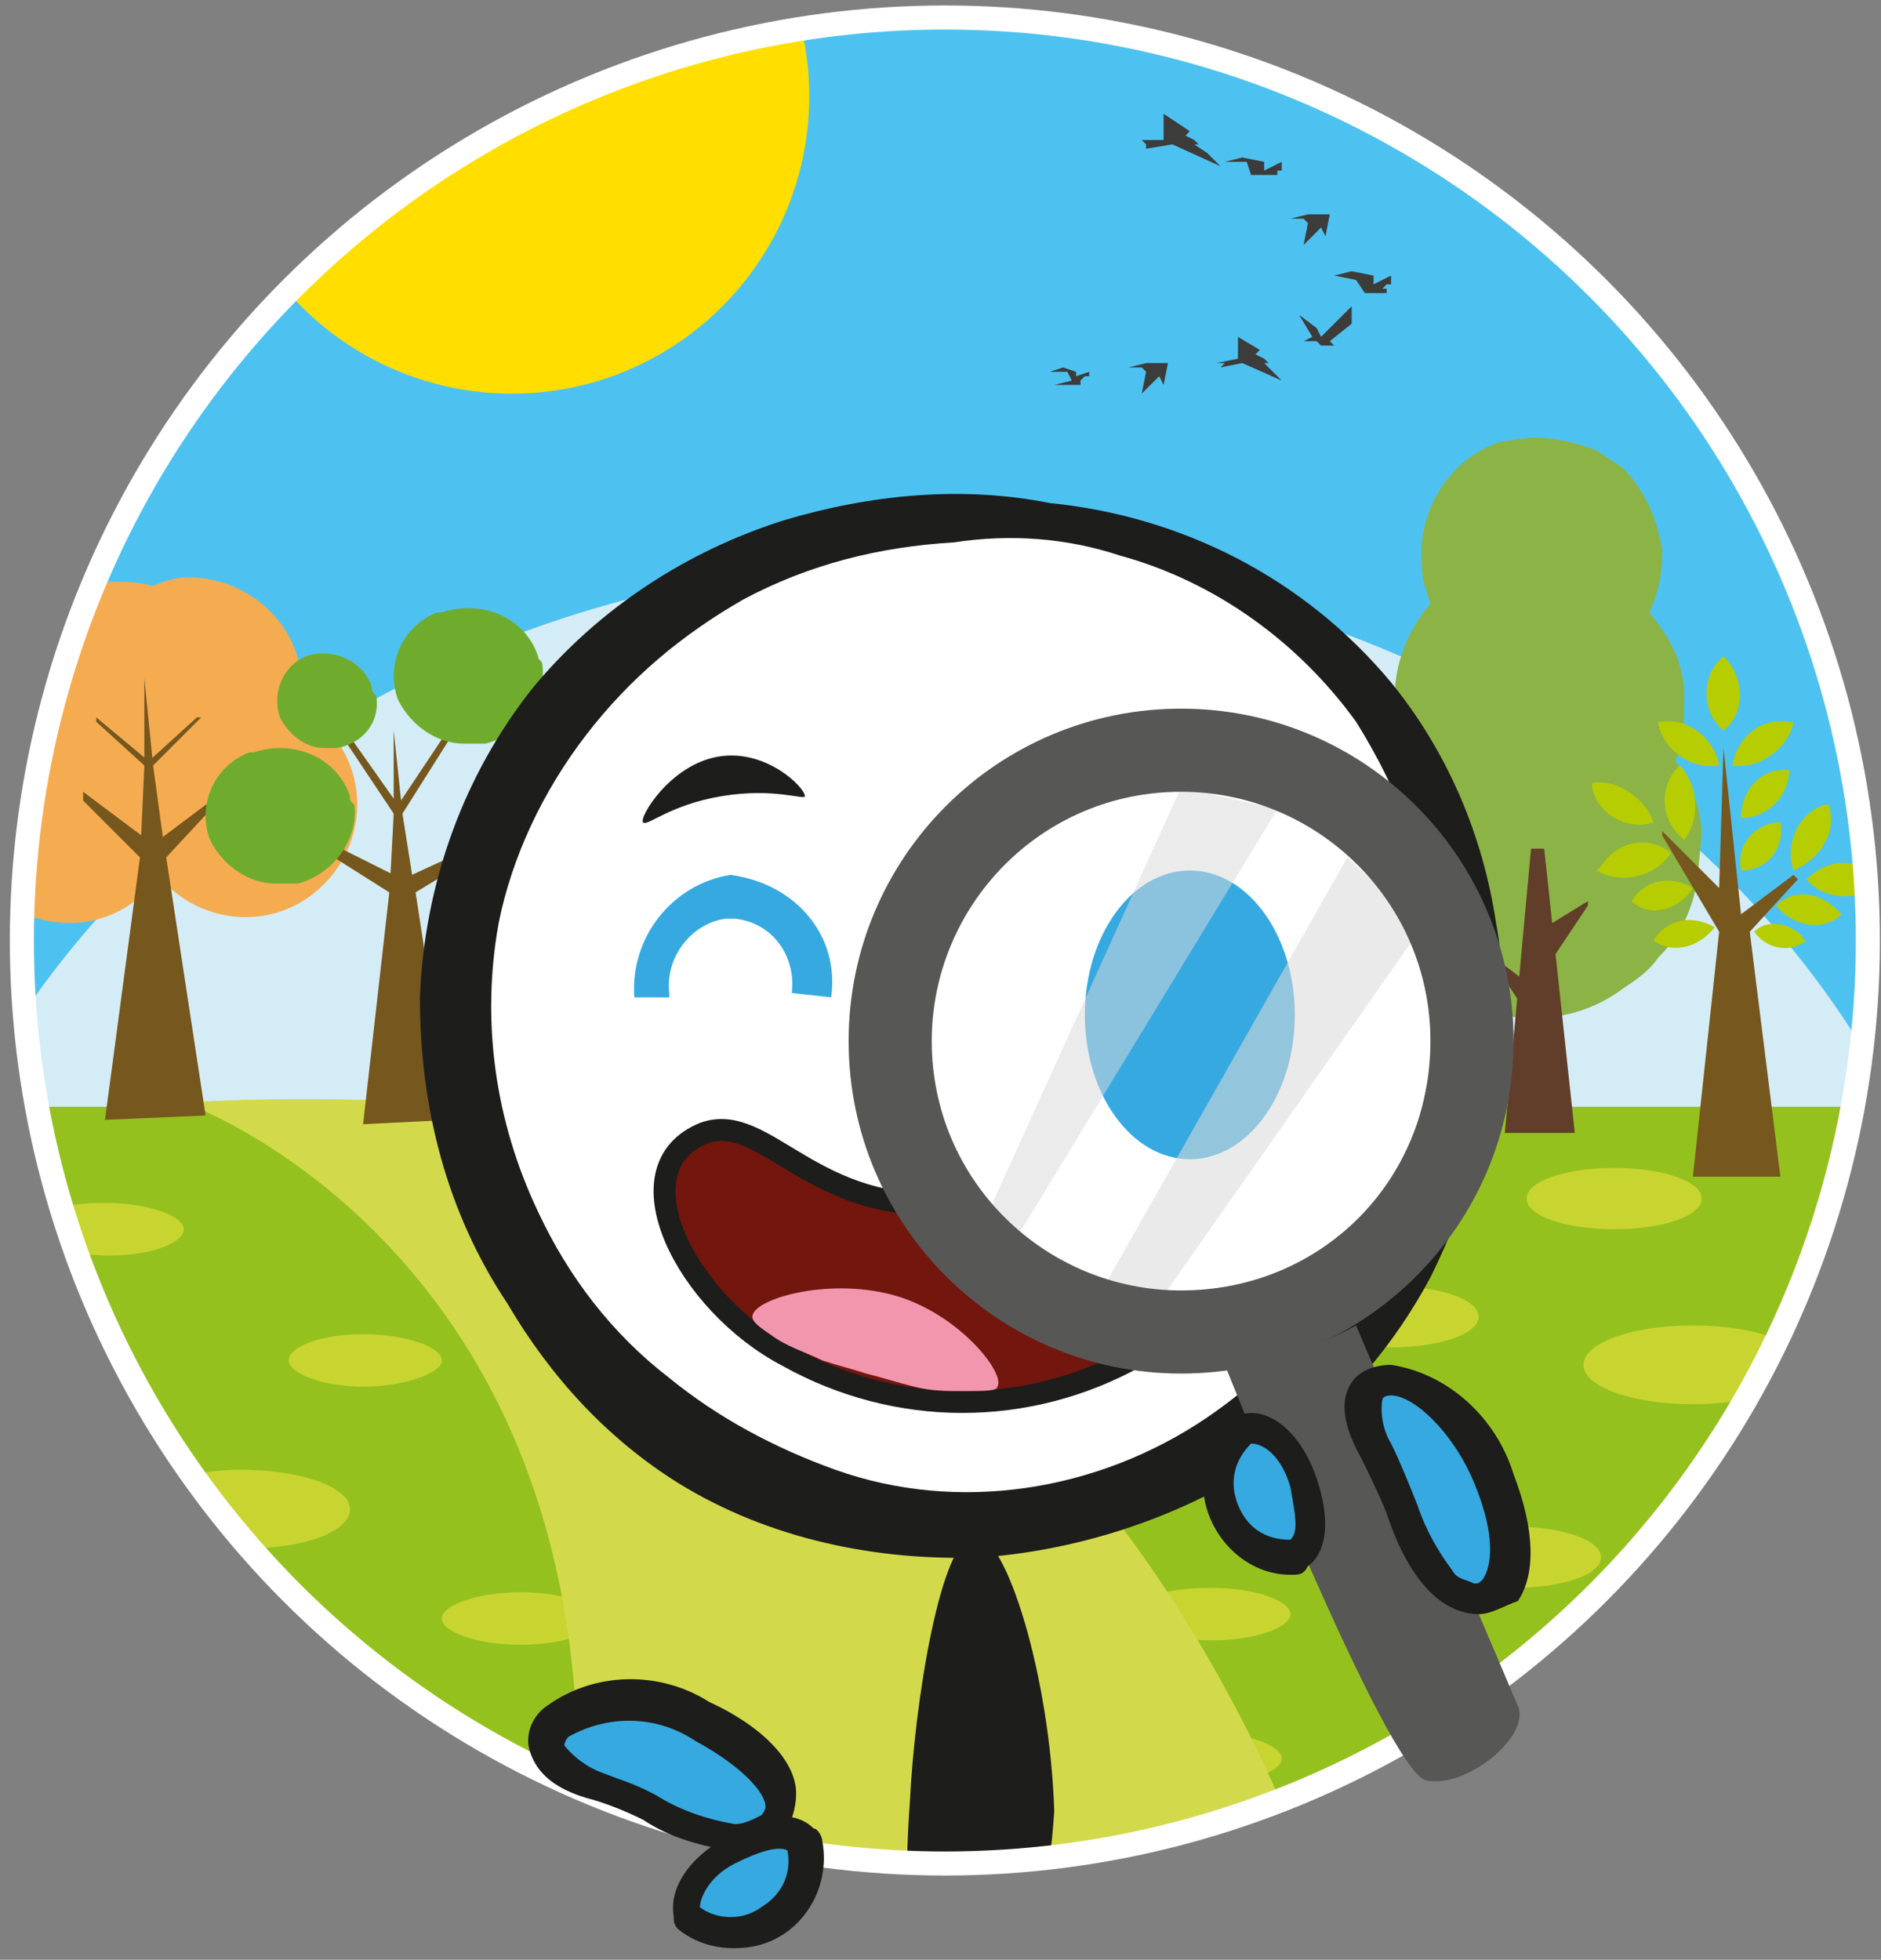 <svg xmlns="http://www.w3.org/2000/svg" xmlns:xlink="http://www.w3.org/1999/xlink" id="Layer_1" x="0px" y="0px" viewBox="0 0 43 44.8" style="enable-background:new 0 0 43 44.8;" xml:space="preserve"><rect x="0" y="0" width="43" height="44.8" fill="#808080" stroke="none"/><style type="text/css">	.st0{clip-path:url(#SVGID_2_);}	.st1{fill:#4DC2F1;}	.st2{fill:#D4ECF6;}	.st3{fill:#95C11F;}	.st4{fill:#C8D531;}	.st5{fill:#D2DA4C;}	.st6{fill:#F5AC51;}	.st7{fill:#76571D;}	.st8{fill:#6FAC2D;}	.st9{fill:#8CB345;}	.st10{fill:none;}	.st11{fill:#603E2A;}	.st12{fill:#B6CD02;}	.st13{fill:#FFDE00;}	.st14{fill:#1D1D1B;}	.st15{fill:none;stroke:#FFFFFF;stroke-width:0.55;stroke-miterlimit:10;}	.st16{fill:#3C3C3B;}	.st17{fill:#FFFFFF;}	.st18{fill:#73160D;stroke:#1D1D1B;stroke-width:0.5;stroke-miterlimit:10;}	.st19{fill:#F296AE;}	.st20{fill:#36A9E1;}	.st21{fill:#575756;}	.st22{opacity:0.52;fill:#DADADA;enable-background:new    ;}	.st23{opacity:0.57;fill:#DADADA;enable-background:new    ;}</style><g id="Layer_7">	<g>		<defs>			<circle id="SVGID_1_" cx="21.6" cy="21.5" r="21.1"></circle>		</defs>		<clipPath id="SVGID_2_">			<use xlink:href="#SVGID_1_" style="overflow:visible;"></use>		</clipPath>		<g class="st0">			<rect x="-0.1" y="-0.8" class="st1" width="43.6" height="31.6"></rect>			<ellipse class="st2" cx="21.3" cy="34.1" rx="24.2" ry="21.3"></ellipse>			<rect x="0.5" y="25.3" class="st3" width="42.8" height="17.9"></rect>			<path class="st4" d="M36.2,31.2c0,0.5,1.1,0.9,2.5,0.9s2.5-0.4,2.5-0.9s-1.1-0.9-2.5-0.9S36.2,30.7,36.2,31.2z"></path>			<path class="st4" d="M29.8,30.1c0,0.4,0.9,0.7,2,0.7c1.1,0,2-0.3,2-0.7s-0.9-0.7-2-0.7S29.8,29.7,29.8,30.1z"></path>			<path class="st4" d="M32.6,35.6c0,0.4,0.9,0.7,2,0.7s2-0.3,2-0.7s-0.9-0.7-2-0.7S32.6,35.2,32.6,35.6z"></path>			<path class="st4" d="M3.1,34.5c0,0.5,1.1,0.9,2.5,0.9S8,35,8,34.5s-1.1-0.9-2.5-0.9S3.1,34.1,3.1,34.5z"></path>			<path class="st4" d="M6.6,31.1c0,0.3,0.8,0.6,1.7,0.6s1.8-0.3,1.8-0.6s-0.8-0.6-1.8-0.6S6.6,30.8,6.6,31.1z"></path>			<path class="st4" d="M25.7,40.2c0,0.3,0.8,0.6,1.8,0.6s1.8-0.3,1.8-0.6s-0.8-0.6-1.8-0.6S25.7,39.9,25.7,40.2z"></path>			<path class="st4" d="M10.1,37c0,0.3,0.8,0.6,1.8,0.6s1.8-0.3,1.8-0.6s-0.8-0.6-1.8-0.6S10.1,36.7,10.1,37z"></path>			<path class="st4" d="M34.9,27.4c0,0.4,0.9,0.7,2,0.7s2-0.3,2-0.7s-0.9-0.7-2-0.7S34.9,27,34.9,27.4z"></path>			<path class="st4" d="M25.9,36.9c0,0.3,0.8,0.6,1.8,0.6s1.8-0.3,1.8-0.6s-0.8-0.6-1.8-0.6S25.9,36.5,25.9,36.9z"></path>			<path class="st4" d="M0.7,28.1c0,0.3,0.8,0.6,1.8,0.6s1.7-0.3,1.7-0.6s-0.8-0.6-1.8-0.6S0.7,27.7,0.7,28.1z"></path>			<path class="st5" d="M13,43.8c1.8-14.9-8.8-18.6-8.8-18.6c1.8-0.1,3.7-0.1,5.5,0c0.7,0,1.5,0.1,2.2,0.1    c11.9,3.5,16.8,13.5,18.6,19.1L13,43.8z"></path>			<path class="st6" d="M6.9,16.2c0-0.2,0-0.3,0-0.5c0-1.4-1.2-2.5-2.6-2.5c0,0,0,0,0,0c-0.3,0-0.6,0.1-0.8,0.2    c-0.3-0.1-0.6-0.1-0.9-0.1c-1.4,0-2.5,1.2-2.5,2.6c0,0.2,0,0.3,0.1,0.5c-0.7,0.5-1.2,1.3-1.2,2.2c0,1.4,1.2,2.5,2.6,2.5    c0.8,0,1.6-0.4,2-1.1c0.9,1.1,2.5,1.3,3.6,0.4s1.3-2.5,0.4-3.6C7.4,16.5,7.1,16.3,6.9,16.2L6.9,16.2z"></path>			<polygon class="st7" points="2.4,25.6 3.2,19.6 1.9,18.3 1.9,18.1 3.5,19.3 5.1,18.1 5.1,18.2 3.8,19.6 4.7,25.5    "></polygon>			<polygon class="st7" points="3.2,19.7 3.3,17.5 2.2,16.5 2.2,16.4 3.4,17.4 4.5,16.4 4.6,16.4 3.5,17.5 3.8,19.7    "></polygon>			<polygon class="st7" points="3.3,17.5 3.3,15.5 3.3,15.5 3.5,17.5    "></polygon>			<polygon class="st7" points="8.3,25.7 8.9,20.4 7,19.2 7,19 9.2,20.1 11.8,18.9 11.8,19 9.5,20.4 10.3,25.6    "></polygon>			<polygon class="st7" points="8.9,20.5 9,18.6 7.8,16.8 7.9,16.7 9.1,18.4 10.3,16.6 10.4,16.7 9.2,18.6 9.5,20.5    "></polygon>			<polygon class="st7" points="9,18.6 9,16.7 9,16.7 9.2,18.6    "></polygon>			<path class="st8" d="M6.3,20.2c-0.6,0-1.2-0.4-1.5-1c-0.3-0.8,0.1-1.7,0.9-2c0,0,0.1,0,0.1,0c0.9-0.3,1.9,0.1,2.2,1    c0,0.1,0,0.1,0.1,0.2c0.1,0.8-0.5,1.6-1.3,1.8c-0.1,0-0.1,0-0.2,0L6.3,20.2z"></path>			<path class="st8" d="M12.1,19.8c-0.5,0-1-0.3-1.2-0.8c-0.3-0.6,0.1-1.4,0.7-1.6c0,0,0.1,0,0.1,0c0.7-0.3,1.5,0.1,1.8,0.8    c0,0.1,0.1,0.1,0.1,0.2c0.1,0.7-0.4,1.4-1.1,1.5c0,0-0.1,0-0.1,0L12.1,19.8z"></path>			<path class="st8" d="M7.4,17.1c-0.4,0-0.8-0.3-1-0.7c-0.2-0.6,0.1-1.2,0.6-1.4c0,0,0,0,0,0c0.6-0.2,1.3,0.1,1.5,0.7    c0,0.1,0,0.1,0.1,0.2c0.1,0.6-0.3,1.1-0.9,1.2c0,0-0.1,0-0.1,0L7.4,17.1z"></path>			<path class="st8" d="M10.6,17c-0.6,0-1.2-0.4-1.5-1c-0.3-0.8,0.1-1.7,0.9-2c0,0,0,0,0.1,0c0.9-0.3,1.9,0.1,2.2,1    c0,0.1,0.1,0.1,0.1,0.2c0.1,0.8-0.5,1.6-1.3,1.8c-0.1,0-0.1,0-0.2,0L10.6,17z"></path>			<path class="st9" d="M38.3,17.4L38.3,17.4c0.2-0.5,0.2-1,0.2-1.5c0-0.7-0.3-1.3-0.8-1.9c0.2-0.4,0.3-0.9,0.3-1.4    c-0.1-0.7-0.4-1.4-0.9-1.9l-0.6-0.4c-0.5-0.2-1-0.3-1.5-0.3l-0.7,0.1c-1.2,0.4-1.9,1.6-1.8,2.8c0,0.3,0.1,0.6,0.2,0.9l0,0    c-0.6,0.7-0.9,1.6-0.8,2.5c0,0.3,0.1,0.6,0.2,0.9c-0.1,0.1-0.2,0.3-0.3,0.5c0,0.1-0.1,0.1-0.1,0.2c-0.3,0.6-0.4,1.3-0.4,1.9    c0,0.7,0.3,1.3,0.6,1.8c0.6,0.8,1.4,1.4,2.4,1.6c1,0.2,2,0,2.8-0.6c0.3-0.2,0.6-0.4,0.8-0.7l0,0c0.5-0.5,0.8-1.1,0.9-1.8l0.1-1    C38.9,18.6,38.7,17.9,38.3,17.4z"></path>			<line class="st10" x1="35.2" y1="25.9" x2="35.2" y2="19.4"></line>			<polygon class="st11" points="34.4,25.9 35,19.4 35.3,19.4 36,25.9    "></polygon>			<line class="st10" x1="35.3" y1="21.7" x2="36.3" y2="20.6"></line>			<polygon class="st11" points="35,21.4 36.3,20.6 36.3,20.7 35.5,21.9    "></polygon>			<line class="st10" x1="35.3" y1="23.1" x2="34.2" y2="22.1"></line>			<polygon class="st11" points="35,23.3 34.2,22.1 34.3,22 35.5,22.9    "></polygon>			<polygon class="st7" points="40.7,26.9 40,21.3 41.1,20.1 41,20 39.8,20.9 39.4,17.1 39.4,17.1 39.3,20.3 38,19 38,19.1     39.3,21.3 38.7,26.9    "></polygon>			<path class="st12" d="M38.5,19.2c-0.5-0.4-0.6-1.1-0.2-1.6c0,0,0.1-0.1,0.1-0.1C38.8,17.9,38.9,18.7,38.5,19.2    C38.5,19.2,38.5,19.2,38.5,19.2z"></path>			<path class="st12" d="M38.2,19.5c-0.5-0.4-1.2-0.3-1.6,0.3c0,0-0.1,0.1-0.1,0.1C37,20.2,37.8,20.1,38.2,19.5    C38.2,19.5,38.2,19.5,38.2,19.5z"></path>			<path class="st12" d="M37.8,18.8c-0.6,0.2-1.3-0.2-1.4-0.8c0,0,0-0.1,0-0.1C36.9,17.8,37.6,18.2,37.8,18.8    C37.8,18.8,37.8,18.8,37.8,18.8z"></path>			<path class="st12" d="M38.7,20.3c-0.5-0.3-1.1-0.2-1.4,0.3c0,0,0,0,0,0C37.7,21,38.4,20.8,38.7,20.3    C38.7,20.4,38.7,20.3,38.7,20.3z"></path>			<path class="st12" d="M39.2,21.2c-0.5-0.3-1.1-0.2-1.4,0.3c0,0,0,0,0,0C38.2,21.8,38.8,21.7,39.2,21.2    C39.2,21.2,39.2,21.2,39.2,21.2z"></path>			<path class="st12" d="M41.3,20.1c0.5-0.5,1.2-0.5,1.7,0c0,0,0.1,0.1,0.1,0.1C42.5,20.6,41.7,20.6,41.3,20.1    C41.3,20.1,41.3,20.1,41.3,20.1z"></path>			<path class="st12" d="M41,19.9c-0.2-0.6,0.1-1.3,0.7-1.5c0,0,0.1,0,0.1,0C42,18.9,41.7,19.6,41,19.9C41.1,19.9,41,19.9,41,19.9z"></path>			<path class="st12" d="M42.3,19.2c0.1-0.6,0.8-1,1.4-0.9c0,0,0.1,0,0.1,0C43.6,19,42.9,19.4,42.3,19.2    C42.3,19.2,42.3,19.2,42.3,19.2z"></path>			<path class="st12" d="M39.6,17.5c0.1-0.6,0.6-1.1,1.3-1c0,0,0.1,0,0.1,0C40.9,17.1,40.2,17.6,39.6,17.5z"></path>			<path class="st12" d="M39.3,17.5c-0.1-0.6-0.7-1.1-1.3-1c0,0-0.1,0-0.1,0C38,17.1,38.6,17.6,39.3,17.5    C39.3,17.5,39.3,17.5,39.3,17.5z"></path>			<path class="st12" d="M39.4,16.7c-0.5-0.4-0.5-1.2-0.1-1.6c0,0,0.1-0.1,0.1-0.1C39.9,15.5,39.9,16.3,39.4,16.7    C39.4,16.7,39.4,16.7,39.4,16.7z"></path>			<path class="st12" d="M39.8,18.7c0-0.6,0.4-1.1,1-1.1c0,0,0.1,0,0.1,0C40.9,18.2,40.4,18.7,39.8,18.7    C39.8,18.7,39.8,18.7,39.8,18.7z"></path>			<path class="st12" d="M39.8,19.9c-0.1-0.5,0.2-1,0.8-1.1c0,0,0.1,0,0.1,0C40.8,19.4,40.4,19.9,39.8,19.9z"></path>			<path class="st12" d="M40.6,20.7c0.4-0.4,1-0.3,1.4,0.1c0,0,0.1,0.1,0.1,0.1C41.7,21.3,41,21.2,40.6,20.7    C40.6,20.7,40.6,20.7,40.6,20.7z"></path>			<path class="st12" d="M40.1,21.3c0.3-0.3,0.8-0.2,1.1,0.1c0,0,0,0.1,0.1,0.1C40.9,21.8,40.4,21.7,40.1,21.3    C40.1,21.3,40.1,21.3,40.1,21.3z"></path>			<circle class="st13" cx="11.7" cy="2.2" r="6.8"></circle>			<path class="st14" d="M22.3,35.1c-0.8,0-1.4,3.9-1.5,6.1c-0.2,2.6,0,6.7,0.9,6.8s2.2-3.3,2.4-6.6C24,38.3,23,35.1,22.3,35.1z"></path>		</g>	</g>	<circle class="st15" cx="21.6" cy="21.5" r="21.1"></circle>	<path class="st16" d="M24.5,8.7l-0.1-0.2H24l0.3-0.1l0.3,0.1v0.1l0.3-0.1v0.1h-0.1l-0.1,0.1h0v0.1h-0.1h-0.1h-0.4L24.5,8.7z"></path>	<path class="st16" d="M28.6,4l-0.1-0.3L28,3.7l0.4-0.1l0.5,0.1v0.2l0.4-0.2v0.2h-0.1l-0.1,0h0.1V4h-0.1h-0.2H28.6h-0.3H28.6z"></path>	<path class="st16" d="M31.2,6.7L31,6.4l-0.5-0.1l0.4-0.1l0.5,0.1v0.2l0.4-0.2v0.2h-0.1l-0.1,0.1h0.1v0.1h-0.1h-0.2L31.2,6.7  l-0.2,0.1L31.2,6.7z"></path>	<polygon class="st16" points="26.5,8.6 26.1,9 26.2,8.5 26.1,8.4 25.8,8.4 26.2,8.3 26.5,8.3 26.7,8.3 26.6,8.8  "></polygon>	<polygon class="st16" points="30.2,5.2 29.8,5.6 29.9,5.1 29.8,5 29.5,5 29.9,4.9 30.2,4.9 30.4,4.9 30.3,5.4  "></polygon>	<polygon class="st16" points="26.8,3.3 26.2,3.4 26.2,3.3 26.1,3.2 26.6,3.2 26.6,2.6 27.2,3 27.1,3.1 27.3,3.2 27.4,3.3 27.3,3.3   27.6,3.5 27.9,3.8  "></polygon>	<polygon class="st16" points="28.4,8.3 27.9,8.4 28,8.3 27.8,8.3 28.3,8.2 28.3,7.7 28.8,8 28.7,8.1 28.9,8.2 29,8.3 28.9,8.3   29.1,8.5 29.3,8.7  "></polygon>	<polygon class="st16" points="30.9,7 30.9,7.4 30.4,7.8 30.5,7.9 30.5,7.9 30.3,7.9 30.2,7.9 30.1,7.8 29.8,7.8 30,7.7 29.7,7.2   30.1,7.5 30.2,7.7 30.5,7.4  "></polygon></g><g id="Layer_2_1_">	<path class="st14" d="M24,11.5c-2-0.4-4.1-0.2-6.1,0.4c-2.2,0.7-4.2,2-5.7,3.8c-1.6,2-2.5,4.5-2.6,7.1c0,2.5,0.6,4.9,2,7  c1,1.7,2.3,3.1,3.9,4.1c2.1,1.3,4.6,1.8,7,1.7c2.5-0.2,5-1.1,7-2.6c1.3-1,2.4-2.3,3.2-3.8c0.5-1,0.9-2.1,1.2-3.2  c0.4-1.6,0.6-3.3,0.3-4.9c-0.3-2-1.1-3.9-2.4-5.5C29.8,13.2,27,11.8,24,11.5z"></path>	<path class="st17" d="M21.8,12.4c-1.7,0.1-3.3,0.5-4.8,1.3c-1.4,0.8-2.6,1.8-3.6,3.1c-1,1.3-1.7,2.8-2,4.3  c-0.4,2.2-0.1,4.5,0.9,6.6c0.7,1.5,1.7,2.8,3,3.8c1.1,0.9,2.4,1.6,3.8,2.1c2.8,1,6,0.5,8.5-1.2c3.5-2.4,5.5-6.4,5.2-10.6  c-0.1-1.9-0.8-3.7-1.8-5.3c-1.3-1.8-3.2-3.2-5.4-3.8C24.4,12.3,23.1,12.2,21.8,12.4z"></path></g><g id="Layer_3">	<path class="st18" d="M26,31c-2.5,1.4-5.5,1.4-8,0c-2.3-1.2-3.9-4.3-1.9-5.1c1.4-0.5,2.5,1.9,5.7,1.6l0,0"></path>	<path class="st19" d="M22.8,31.7c0,0.1-0.3,0.1-0.8,0.1c-0.4,0-0.7,0-1.1-0.1c-0.4-0.1-0.7-0.2-1.1-0.3c-0.3-0.1-0.7-0.2-1-0.3  c-0.4-0.2-0.8-0.3-1.2-0.6c-0.3-0.2-0.4-0.3-0.4-0.4c0-0.4,1.7-0.9,3.2-0.5S23,31.4,22.8,31.7z"></path></g><g id="Layer_4">	<path class="st14" d="M18.4,18.2c0,0.1-0.7-0.2-1.9,0s-1.7,0.7-1.8,0.6s0.6-1.3,1.7-1.5S18.4,18,18.4,18.2z"></path>	<path class="st20" d="M19,22.8l-0.9-0.1c0.1-0.8-0.4-1.6-1.3-1.7c0,0-0.1,0-0.2,0c-0.8,0.1-1.4,0.9-1.3,1.7c0,0,0,0,0,0.1l-0.8,0  c-0.1-1.4,0.9-2.6,2.2-2.8C18.2,20.2,19.2,21.4,19,22.8z"></path></g><g id="Layer_5">	<path class="st21" d="M28,31.2c0,0,3.7,9.3,4.6,9.5s2.4-1,2.1-1.7S31,30.3,31,30.3S29,31.4,28,31.2z"></path>	<ellipse class="st20" cx="27.2" cy="23.2" rx="2.4" ry="3.3"></ellipse>	<polygon class="st22" points="27,18 22.6,27.7 23.3,28.2 29.2,18.5  "></polygon>	<polygon class="st23" points="30.8,19.6 25.3,29.3 26.4,29.9 32.5,21.2  "></polygon>	<path class="st20" d="M31.4,33.1c-1.3-2.2,1.7-2.2,2.7,0.6c1,2.5-0.2,3.4-1.2,2.4C32.4,35.6,32,34.1,31.4,33.1z"></path>	<path class="st14" d="M33.8,36.9c-0.4,0-0.8-0.2-1.1-0.5c-0.5-0.5-0.8-1.2-1-1.8c-0.2-0.5-0.4-0.9-0.6-1.3  c-0.5-0.9-0.4-1.4-0.2-1.7c0.2-0.3,0.6-0.4,0.9-0.4c1.3,0.2,2.4,1.2,2.8,2.5c0.5,1.3,0.5,2.3,0.1,2.9  C34.4,36.7,34.1,36.9,33.8,36.9z M31.8,31.9c-0.2,0-0.2,0.1-0.2,0.1c0,0-0.1,0.5,0.2,1c0.2,0.4,0.4,0.9,0.6,1.4  c0.2,0.6,0.5,1.1,0.8,1.5c0.1,0.2,0.3,0.2,0.5,0.3c0.1,0,0.1,0,0.2-0.1c0.2-0.3,0.3-1-0.2-2.2S32.3,31.9,31.8,31.9L31.8,31.9z"></path>	<path class="st20" d="M28,34.6c-0.3-0.6-0.1-1.4,0.4-1.8c0.5-0.2,1.1,0.2,1.4,1.2c0.3,0.8,0.2,1.4-0.1,1.7  C29,35.7,28.3,35.3,28,34.6z"></path>	<path class="st14" d="M29.5,36c-1.1,0-2-1-2-2.1c0-0.6,0.3-1.1,0.7-1.5c0.1,0,0.2-0.1,0.4-0.1c0.6,0,1.2,0.6,1.5,1.5  c0.4,1.2,0.1,1.8-0.2,2C29.8,36,29.7,36,29.5,36z M28.6,33c-0.4,0.4-0.5,0.9-0.3,1.4c0.2,0.5,0.6,0.8,1.2,0.8h0  c0.2-0.2,0.1-0.6,0-1.2C29.3,33.3,28.9,33,28.6,33L28.6,33z"></path>	<path class="st21" d="M27,16.2c-4.2,0-7.6,3.4-7.6,7.6s3.4,7.6,7.6,7.6s7.6-3.4,7.6-7.6l0,0C34.6,19.6,31.2,16.2,27,16.2z M27,29.5  c-3.1,0-5.7-2.5-5.7-5.7c0-3.1,2.5-5.7,5.7-5.7c3.1,0,5.7,2.5,5.7,5.7c0,0,0,0,0,0C32.7,27,30.2,29.5,27,29.5z"></path>	<path class="st14" d="M9.3,14.8"></path>	<path class="st20" d="M13.6,40.8C11.1,40,13.3,38,16,39.4c2.4,1.2,2.2,2.6,0.7,2.6C16,42,14.6,41.2,13.6,40.8z"></path>	<path class="st14" d="M17.9,41.9c-0.3,0.3-0.7,0.4-1.2,0.4c-0.7-0.1-1.4-0.3-2-0.7c-0.4-0.2-0.9-0.4-1.3-0.5  c-1-0.3-1.2-0.8-1.3-1.1c-0.1-0.4,0.1-0.8,0.4-1c1.1-0.8,2.6-0.8,3.7-0.1c1.3,0.6,2,1.4,2,2.1C18.2,41.3,18.1,41.7,17.9,41.9z   M13,39.7c-0.1,0.1-0.1,0.2-0.1,0.2s0.3,0.4,0.8,0.6c0.5,0.2,0.9,0.3,1.4,0.6c0.5,0.3,1.1,0.5,1.7,0.6c0.2,0,0.4-0.1,0.6-0.2  c0,0,0.1-0.1,0.1-0.2c0-0.3-0.5-0.9-1.6-1.5C15,39.2,13.9,39.2,13,39.7z"></path>	<path class="st20" d="M17.7,43.9c-0.6,0.4-1.3,0.4-1.9,0c-0.3-0.4,0-1.1,0.9-1.7c0.8-0.5,1.3-0.5,1.6-0.2  C18.6,42.7,18.3,43.5,17.7,43.9z"></path>	<path class="st14" d="M18.8,42.1c0.2,1.1-0.5,2.2-1.6,2.4c-0.6,0.1-1.2,0-1.7-0.4c-0.1-0.1-0.1-0.2-0.1-0.3  c-0.1-0.6,0.3-1.3,1.2-1.8c1.1-0.7,1.7-0.5,2-0.2C18.7,41.8,18.8,42,18.8,42.1z M16,43.6c0.4,0.3,1,0.3,1.4,0  c0.5-0.3,0.7-0.8,0.6-1.3l0,0c-0.2-0.1-0.6,0-1.2,0.3S16,43.4,16,43.6C16,43.6,16,43.6,16,43.6z"></path></g></svg>